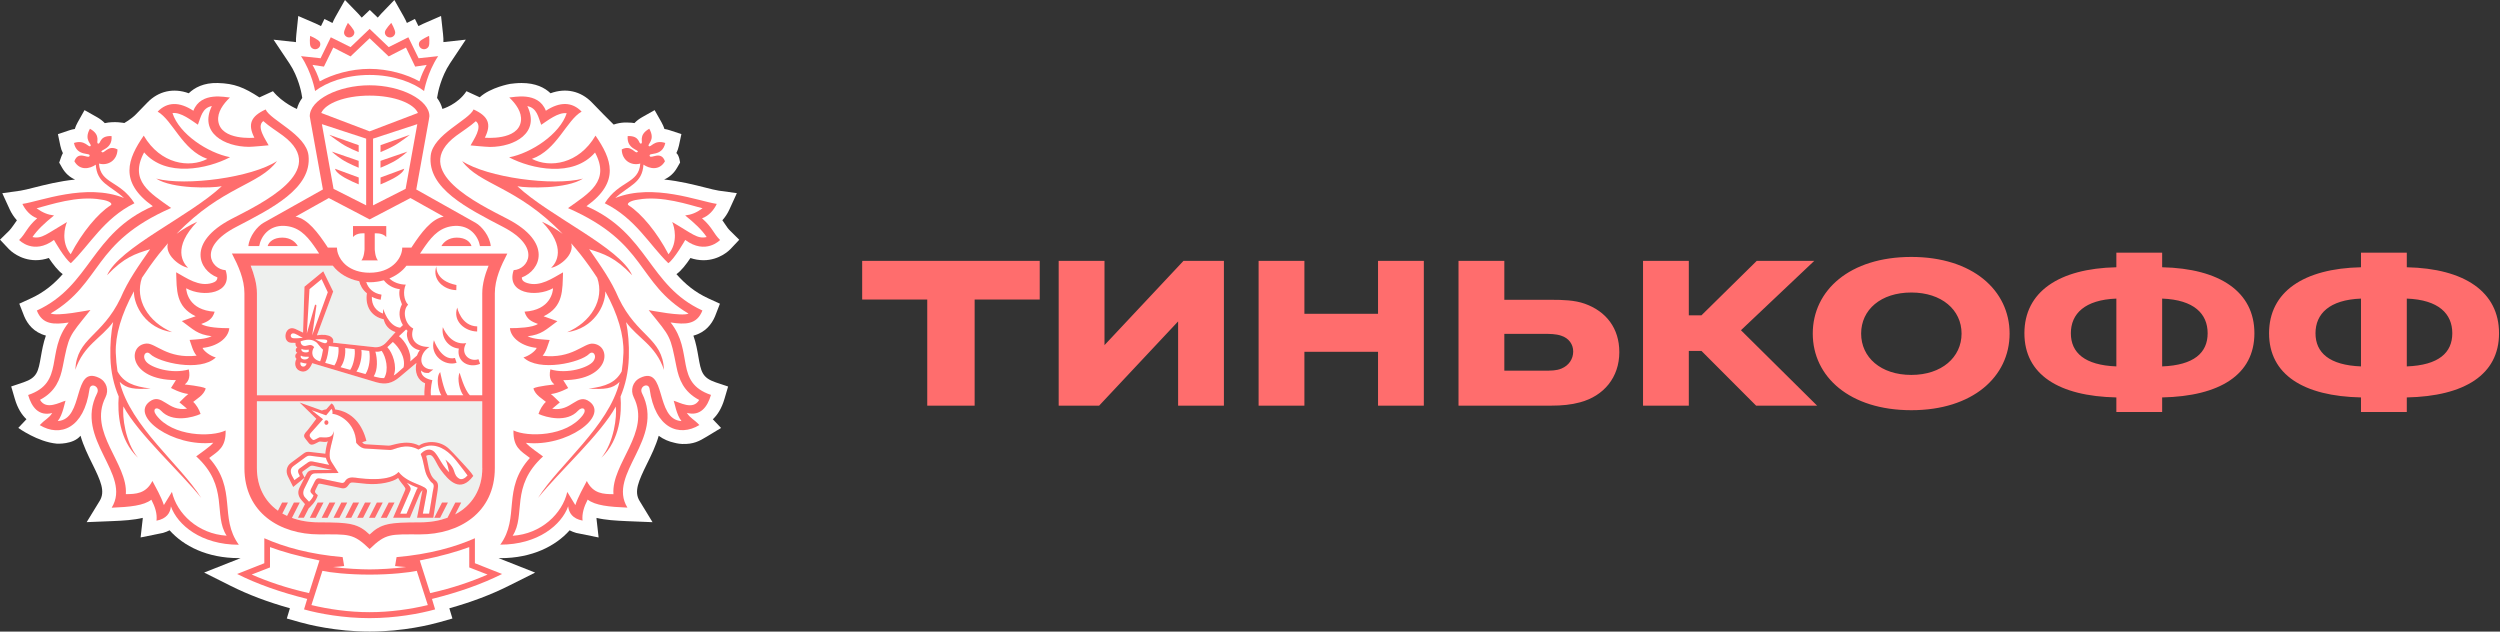 <?xml version="1.0" encoding="UTF-8"?> <svg xmlns="http://www.w3.org/2000/svg" width="190" height="48" viewBox="0 0 190 48" fill="none"><rect x="0" y="0" width="190" height="48" fill="#333333" stroke="none"/> <g clip-path="url(#clip0_0_5605)"> <path d="M55.484 17.53C55.332 17.38 55.242 17.243 55.115 17.053C55.05 16.956 54.978 16.852 54.899 16.74C55.118 16.497 55.303 16.215 55.442 15.905L56.001 14.679L54.625 14.489C54.393 14.456 54.019 14.362 53.581 14.25C52.738 14.037 51.655 13.762 50.474 13.643C50.877 13.473 51.22 13.166 51.459 12.749L51.686 12.356C51.686 12.356 51.626 11.805 51.404 11.633C51.489 11.463 51.554 11.275 51.599 11.069L51.786 10.191L50.906 9.901C50.769 9.855 50.632 9.822 50.498 9.802C50.447 9.642 50.374 9.472 50.273 9.292L49.752 8.37L48.81 8.901C48.576 9.033 48.378 9.185 48.218 9.355C48.078 9.33 47.928 9.317 47.769 9.317C47.769 9.317 47.232 9.259 46.639 9.467L45.879 8.708L44.981 7.784C44.14 6.918 43.001 6.662 41.841 7.088C41.399 6.662 40.708 6.309 39.635 6.309C39.271 6.309 38.952 6.352 38.765 6.375C38.765 6.375 37.289 6.634 36.459 7.393L35.452 6.931C34.777 7.954 33.623 8.279 33.623 8.279C33.544 7.979 33.409 7.7 33.217 7.444L33.283 7.083C33.283 7.073 33.509 5.852 34.2 4.816L35.402 3.013L33.699 3.199C33.705 3.036 33.697 2.843 33.673 2.615L33.52 1.214L32.186 1.795C32.039 1.858 31.915 1.922 31.799 1.98L31.535 1.439L30.924 1.744C30.863 1.599 30.784 1.434 30.676 1.244L29.972 0L28.973 1.038C28.87 1.145 28.783 1.244 28.71 1.338L28.103 0.757L27.492 1.34C27.415 1.247 27.331 1.148 27.228 1.041L26.219 0L25.512 1.249C25.404 1.439 25.328 1.602 25.267 1.747L24.658 1.442L24.395 1.983C24.279 1.924 24.155 1.861 24.007 1.795L22.668 1.216L22.521 2.622C22.497 2.848 22.489 3.039 22.494 3.201L20.789 3.016L21.994 4.818C22.687 5.852 22.908 7.073 22.908 7.083L22.971 7.444C22.779 7.702 22.642 7.982 22.565 8.281C22.565 8.281 21.474 7.832 20.744 6.931L19.716 7.403C18.543 6.641 17.816 6.344 16.55 6.309C15.478 6.281 14.787 6.662 14.344 7.088C13.182 6.664 12.046 6.921 11.208 7.786C11.208 7.786 10.657 8.363 10.309 8.71C9.961 9.061 9.447 9.35 9.447 9.35C9.447 9.35 8.717 9.193 7.965 9.358C7.805 9.188 7.604 9.035 7.367 8.901L6.423 8.37L5.904 9.297C5.804 9.475 5.733 9.642 5.686 9.802C5.551 9.822 5.414 9.855 5.277 9.901L4.402 10.195L4.584 11.069C4.628 11.28 4.692 11.467 4.779 11.638C4.729 11.732 4.684 11.831 4.647 11.935L4.499 12.359L4.723 12.752C4.961 13.166 5.301 13.476 5.707 13.646C4.523 13.765 3.442 14.039 2.596 14.252C2.161 14.362 1.787 14.458 1.555 14.491L0.174 14.684L0.488 15.37L0.738 15.915C0.88 16.22 1.068 16.502 1.284 16.746C1.202 16.857 0.854 17.383 0.698 17.532L0 18.215L0.67 18.926C0.754 19.013 1.505 19.772 2.72 19.774C3.052 19.774 3.382 19.718 3.709 19.607C4.033 20.094 4.418 20.589 4.768 20.833C4.122 21.564 3.387 22.199 2.341 22.679L1.466 23.08L1.842 24.042C2.088 24.623 2.565 25.26 3.487 25.504C3.289 26.073 3.195 26.611 3.11 27.091C2.913 28.231 2.828 28.703 1.787 29.056L0.851 29.371L1.12 30.29C1.336 31.039 1.661 31.534 2.011 31.861L1.389 32.521C1.389 32.521 2.865 33.588 4.312 33.717C4.333 33.719 5.567 33.796 6.12 33.115C6.342 33.887 6.692 34.598 7.011 35.243C7.665 36.568 8.013 37.352 7.575 38.068L6.587 39.683L8.53 39.604C9.378 39.571 10.166 39.521 10.849 39.358C10.849 39.394 10.847 39.427 10.844 39.46L10.686 40.846L12.388 40.501C12.568 40.45 12.736 40.381 12.889 40.303C13.944 41.491 15.736 42.417 18.15 42.417H18.29L15.515 43.514L17.536 44.527C18.867 45.195 20.346 45.753 22.033 46.228L21.798 47.007L22.813 47.294C23.398 47.459 25.515 48 28.093 48C30.671 48 32.785 47.459 33.373 47.294L34.385 47.007L34.15 46.23C35.84 45.756 37.318 45.197 38.649 44.529L40.671 43.517L37.893 42.42H38.032C40.447 42.42 42.237 41.493 43.291 40.305C43.444 40.384 43.613 40.452 43.792 40.503L45.495 40.848L45.339 39.465C45.337 39.432 45.334 39.396 45.334 39.361C46.014 39.523 46.805 39.571 47.651 39.607L49.593 39.686L48.61 38.074C48.17 37.358 48.52 36.573 49.172 35.248C49.491 34.603 49.841 33.892 50.063 33.12C50.437 33.395 50.84 33.56 51.241 33.646C51.241 33.646 51.552 33.735 51.85 33.742C52.709 33.768 53.139 33.532 53.729 33.174L54.802 32.524L54.174 31.864C54.525 31.539 54.849 31.044 55.065 30.297L55.337 29.376L54.398 29.061C53.355 28.708 53.273 28.236 53.075 27.096C52.991 26.616 52.899 26.076 52.698 25.509C53.621 25.263 54.095 24.626 54.34 24.047L54.715 23.082L53.84 22.681C52.793 22.201 52.058 21.567 51.409 20.835C51.763 20.592 52.148 20.097 52.474 19.609C52.799 19.721 53.128 19.774 53.463 19.777C54.678 19.777 55.432 19.018 55.514 18.931L56.183 18.221L55.484 17.53Z" fill="white"></path> <path fill-rule="evenodd" clip-rule="evenodd" d="M19.525 30.041V22.298C19.525 21.577 19.309 20.856 19.051 20.193H25.29C25.862 20.95 26.9 21.458 28.092 21.458C29.278 21.458 30.316 20.95 30.891 20.193H37.13C36.867 20.859 36.653 21.577 36.653 22.298V30.041H19.525ZM28.089 40.623C27.217 39.787 26.595 39.696 24.243 39.696C21.433 39.696 19.525 38.109 19.525 35.573V30.495H36.65V35.573C36.65 38.109 34.745 39.696 31.93 39.696C29.581 39.694 28.959 39.787 28.089 40.623Z" fill="#EEF0EE"></path> <path d="M20.519 41.58V43.126L19.125 43.667C20.303 44.182 21.766 44.695 23.485 45.073L24.275 42.593C22.588 42.26 21.413 41.913 20.519 41.58Z" fill="white"></path> <path d="M28.091 43.674C26.444 43.674 25.057 43.508 24.504 43.387L23.668 45.989C24.981 46.299 26.517 46.527 28.091 46.527C29.659 46.527 31.196 46.301 32.514 45.989L31.676 43.387C31.122 43.511 29.741 43.674 28.091 43.674Z" fill="white"></path> <path d="M35.66 41.58C34.764 41.913 33.591 42.258 31.904 42.596L32.698 45.076C34.419 44.698 35.877 44.185 37.055 43.669L35.663 43.129V41.58H35.66Z" fill="white"></path> <path d="M17.6 16.636C19.782 15.502 25.117 13.003 21.501 10.31C21.008 9.944 20.465 9.614 20.009 9.205C19.445 9.624 20.22 10.665 20.415 11.046C20.415 11.046 19.21 11.163 18.923 11.163C17.062 11.155 15.111 10.094 16.1 8.061C15.359 8.208 15.27 8.893 15.043 9.48C14.568 9.17 13.743 8.505 13.108 8.599C13.625 10.191 15.799 11.625 17.486 11.95C15.781 12.844 12.618 13.509 10.954 11.584C9.787 13.76 11.413 14.669 13.008 15.809C6.938 18.477 7.834 21.47 3.851 23.826C4.368 24.06 6.671 23.59 6.877 23.562C6.012 24.641 5.609 25.098 5.356 25.623C5.114 26.116 5.005 26.672 4.766 27.87C4.579 28.817 4.236 29.762 3.039 30.389C3.508 31.206 4.55 30.566 4.984 30.457C4.926 30.544 4.779 31.529 4.389 32.004C6.434 31.876 5.488 27.723 7.533 28.723C8.111 29.003 8.285 29.658 8.018 30.193C6.674 32.864 9.729 35.218 9.563 37.558C10.314 37.553 11.092 37.533 11.582 36.555C11.838 37.043 12.233 37.728 12.454 38.388L13.066 37.386C13.443 39.046 15.051 40.579 17.223 40.716C16.187 39.137 17.428 36.982 14.911 34.689C15.225 34.446 15.95 33.976 16.208 33.656C13.119 34.006 9.895 31.653 11.358 30.536C12.315 29.807 12.734 31.32 14.21 31.067L13.633 30.587C13.836 30.394 14.068 30.142 14.307 29.952C13.68 29.878 12.995 29.492 12.995 29.492L13.369 28.896C9.75 28.891 9.658 26.225 11.129 26.119C11.819 26.07 12.713 27.297 14.94 27.04C14.655 26.71 14.542 26.21 14.408 25.842C14.945 25.794 15.578 25.799 16.087 25.56C14.998 25.425 14.724 25.073 13.817 24.413L14.869 24.042C13.343 23.308 13.435 22.031 13.388 20.701C14.186 21.143 15.125 21.828 16.126 21.511C16.363 21.435 16.516 21.328 16.521 21.089C15.093 20.538 14.176 18.419 17.6 16.636ZM14.993 16.845C13.082 18.812 13.909 19.99 14.294 20.353C13.583 20.206 12.52 19.332 12.763 18.487C12.536 18.749 12.304 19.033 12.067 19.325C11.592 19.934 11.168 20.531 10.791 21.11C10.211 22.77 11.274 24.484 13.082 25.243C11.073 24.958 10.172 23.237 10.177 22.14C9.218 23.887 8.759 25.481 8.801 26.819C8.82 27.317 8.864 27.782 8.933 28.221C9.394 29.064 10.135 29.373 11.455 29.528C10.256 29.602 9.621 29.548 9.099 29.02C9.916 32.404 13.738 35.334 15.293 37.843C13.736 35.893 10.512 32.989 9.384 30.889C9.297 31.648 9.508 33.593 10.488 34.788C9.044 33.42 8.93 31.349 9.025 30.135C8.659 29.262 8.427 28.287 8.395 27.177C8.366 26.157 8.44 25.271 8.601 24.476C7.689 25.725 6.371 26.207 5.723 28.109C5.849 25.657 7.749 25.619 9.173 22.641C9.724 21.338 10.525 20.213 11.411 18.939C10.285 19.294 9.442 19.548 8.14 20.922C9.065 18.815 14.41 16.446 16.859 14.153C16.123 14.303 13.121 14.377 11.875 13.575C14.133 14.164 19.16 13.491 21.058 12.242C19.748 14.057 16.896 14.161 13.424 17.771C13.867 17.431 14.458 17.088 14.993 16.845Z" fill="white"></path> <path d="M51.412 27.87C51.172 26.672 51.067 26.116 50.824 25.623C50.574 25.098 50.168 24.641 49.301 23.562C49.506 23.59 51.815 24.06 52.329 23.826C48.346 21.47 49.243 18.477 43.17 15.809C44.764 14.669 46.391 13.76 45.223 11.582C43.56 13.508 40.397 12.843 38.691 11.947C40.381 11.622 42.553 10.19 43.069 8.596C42.432 8.502 41.606 9.167 41.132 9.474C40.905 8.888 40.818 8.203 40.078 8.053C41.066 10.089 39.113 11.15 37.249 11.158C36.965 11.158 35.763 11.041 35.763 11.041C35.955 10.66 36.73 9.619 36.164 9.2C35.708 9.612 35.17 9.939 34.674 10.305C31.055 12.998 36.395 15.499 38.578 16.631C41.997 18.413 41.087 20.533 39.656 21.076C39.661 21.315 39.814 21.422 40.054 21.498C41.05 21.818 41.994 21.132 42.787 20.688C42.743 22.018 42.837 23.298 41.311 24.029L42.36 24.4C41.454 25.06 41.182 25.413 40.094 25.547C40.6 25.786 41.238 25.781 41.773 25.829C41.636 26.197 41.517 26.697 41.238 27.027C43.468 27.281 44.364 26.058 45.049 26.106C46.515 26.212 46.428 28.878 42.806 28.883L43.18 29.48C43.18 29.48 42.495 29.866 41.865 29.939C42.105 30.127 42.339 30.381 42.542 30.574L41.965 31.054C43.438 31.308 43.86 29.795 44.817 30.523C46.28 31.64 43.059 33.994 39.967 33.643C40.228 33.963 40.953 34.435 41.267 34.679C38.747 36.969 39.986 39.127 38.955 40.709C41.121 40.569 42.729 39.036 43.112 37.375L43.723 38.378C43.942 37.718 44.343 37.032 44.593 36.545C45.081 37.523 45.863 37.543 46.617 37.548C46.446 35.207 49.498 32.854 48.159 30.183C47.89 29.65 48.064 28.995 48.642 28.713C50.692 27.713 49.741 31.866 51.789 31.993C51.396 31.518 51.251 30.533 51.196 30.447C51.628 30.556 52.667 31.196 53.136 30.376C51.947 29.762 51.604 28.817 51.412 27.87ZM47.582 24.473C47.743 25.27 47.825 26.154 47.788 27.175C47.753 28.284 47.524 29.259 47.158 30.132C47.25 31.346 47.139 33.417 45.695 34.786C46.673 33.587 46.886 31.645 46.799 30.886C45.666 32.986 42.445 35.89 40.884 37.84C42.442 35.331 46.264 32.399 47.084 29.018C46.557 29.543 45.927 29.599 44.725 29.525C46.043 29.37 46.783 29.061 47.245 28.218C47.313 27.781 47.358 27.314 47.377 26.817C47.421 25.479 46.96 23.884 46.001 22.138C46.008 23.235 45.107 24.956 43.096 25.24C44.899 24.478 45.964 22.765 45.386 21.107C45.012 20.528 44.59 19.929 44.111 19.322C43.873 19.03 43.642 18.746 43.412 18.485C43.655 19.33 42.592 20.203 41.881 20.351C42.268 19.987 43.093 18.809 41.185 16.842C41.72 17.086 42.31 17.428 42.756 17.763C39.285 14.153 36.435 14.052 35.12 12.234C37.02 13.483 42.047 14.158 44.303 13.567C43.059 14.369 40.054 14.296 39.319 14.146C41.767 16.438 47.118 18.807 48.041 20.914C46.739 19.541 45.892 19.287 44.772 18.931C45.66 20.208 46.456 21.33 47.007 22.633C48.434 25.611 50.337 25.646 50.46 28.101C49.812 26.205 48.497 25.722 47.582 24.473Z" fill="white"></path> <path d="M30.889 20.189C30.317 20.946 29.276 21.454 28.093 21.454C27.816 21.454 27.55 21.423 27.297 21.378C27.368 21.69 27.534 22.012 27.879 22.289C27.74 23.195 28.145 24.043 29.155 24.264C29.263 24.726 29.558 25.074 30.059 25.239L29.355 26.021C29.084 26.321 28.731 26.417 28.446 26.381L25.304 26.039C25.441 25.704 25.077 25.315 24.081 25.48L25.315 22.155L24.563 20.614L23.137 21.786L23.032 25.275L22.418 24.988C21.627 24.658 21.392 26.046 22.146 26.052L22.449 26.054C22.428 26.196 22.476 26.354 22.594 26.404C22.452 26.46 22.41 26.717 22.587 26.808C22.407 26.892 22.381 27.156 22.526 27.27C22.37 27.526 22.341 28.082 22.892 28.222C23.346 28.336 23.63 27.869 23.723 27.598L28.612 29.055C29.3 29.245 29.796 29.139 30.37 28.654L31.646 27.58C31.485 28.283 31.746 28.915 32.302 29.126C32.302 29.126 32.215 29.771 32.249 30.037L33.96 30.04H36.654V22.297C36.654 21.576 36.867 20.855 37.131 20.189H33.96H30.889Z" fill="white"></path> <path d="M23.568 33.219L23.663 33.334C23.794 33.491 23.873 33.453 24.024 33.369L24.245 33.255C24.385 33.153 25.294 33.489 25.344 32.76C25.444 33.303 24.772 34.448 25.178 35.088L25.724 35.949L23.942 35.974C23.747 35.974 23.644 36.088 23.591 36.19L23.125 37.121C23.004 37.368 23.011 37.622 23.164 37.792L23.48 38.135C23.48 38.135 23.739 37.924 23.823 37.647L23.683 37.507C23.568 37.401 23.568 37.299 23.631 37.167L23.918 36.593C24.029 36.367 24.142 36.319 24.395 36.378L25.837 36.677C25.942 36.703 26.114 36.751 26.217 36.581C26.393 36.279 26.704 36.258 27.02 36.307C27.811 36.421 29.638 36.604 30.289 35.87C31.053 36.847 32.548 36.847 32.45 37.36L32.134 39.041H32.608L32.898 37.322C32.93 37.121 33.059 36.847 32.835 36.692C32.743 36.624 32.701 36.588 32.492 36.243C32.221 35.786 32.234 35.101 31.973 34.509C32.221 34.227 32.49 34.131 32.725 34.184C33.252 34.309 33.394 35.184 34.143 35.898C34.058 35.581 34.021 35.233 33.845 34.931C33.845 34.931 34.364 35.319 34.498 35.773C34.583 36.058 34.67 36.266 34.936 36.398C35.113 36.459 35.324 36.378 35.534 36.134C35.534 36.134 35.041 35.459 34.68 35.017C34.185 34.41 33.523 33.801 32.622 33.872C32.337 33.895 32.063 34.019 31.802 34.169C30.777 33.615 29.981 34.202 29.664 34.202L27.745 34.093C27.368 34.07 27.071 33.648 27.071 33.648C27.023 32.085 25.718 31.463 25.268 31.463C25.268 31.463 25.31 31.181 25.191 31.082L24.791 31.567L23.678 31.176L24.551 31.864L23.605 32.922C23.507 33.026 23.52 33.164 23.568 33.219Z" fill="white"></path> <path d="M22.31 35.415C22.041 35.616 22.054 35.895 22.215 36.207L22.376 36.497L22.795 36.189L22.7 35.991C22.631 35.852 22.634 35.71 22.753 35.621L23.354 35.184C23.522 35.065 23.575 35.052 23.754 35.078L25.022 35.334C25.022 35.334 24.83 35.065 24.766 34.791L23.572 34.638C23.404 34.618 23.301 34.687 23.153 34.796L22.31 35.415Z" fill="white"></path> <path d="M30.418 39.041H30.898L31.668 37.216C31.694 37.152 31.731 37.124 31.76 37.071C31.414 36.939 31.211 36.847 30.924 36.688C31.116 36.936 31.267 37.043 31.188 37.274L30.418 39.041Z" fill="white"></path> <path d="M30.827 14.351L31.716 9.434L28.35 10.535V15.605L30.827 14.351ZM28.919 11.033L31.151 10.241C31.151 10.241 30.717 10.581 30.197 10.924C29.736 11.231 28.919 11.559 28.919 11.559V11.033ZM28.919 12.224L30.962 11.52C30.962 11.52 30.717 11.769 30.2 12.112C29.739 12.416 28.922 12.744 28.922 12.744V12.224H28.919ZM28.919 13.488L30.717 12.823C30.717 12.823 30.717 13.034 30.197 13.374C29.736 13.681 28.919 14.008 28.919 14.008V13.488Z" fill="white"></path> <path d="M24.838 18.7L24.912 18.814H25.605L25.613 18.93C25.621 19.042 25.647 19.156 25.687 19.273C25.795 19.591 26.008 19.923 26.351 20.192C26.749 20.502 27.324 20.725 28.088 20.725C29.746 20.725 30.494 19.692 30.566 18.93L30.571 18.814H31.267L31.34 18.7C31.994 17.715 32.793 16.62 33.721 16.463L31.19 15.049L28.088 16.674L24.983 15.049L22.455 16.463C23.383 16.618 24.182 17.715 24.838 18.7Z" fill="white"></path> <path d="M27.826 15.605V10.535L24.465 9.434L25.348 14.351L27.826 15.605ZM27.259 14.014C27.259 14.014 26.442 13.684 25.98 13.379C25.461 13.039 25.461 12.825 25.461 12.825L27.261 13.49V14.014H27.259ZM27.259 11.033V11.559C27.259 11.559 26.442 11.231 25.98 10.924C25.459 10.581 25.021 10.241 25.021 10.241L27.259 11.033ZM27.259 12.224V12.747C27.259 12.747 26.442 12.419 25.98 12.114C25.459 11.772 25.216 11.523 25.216 11.523L27.259 12.224Z" fill="white"></path> <path d="M28.091 7.266C26.17 7.266 24.728 7.872 24.414 8.583L28.091 9.982L31.763 8.583C31.452 7.872 30.013 7.266 28.091 7.266Z" fill="white"></path> <path d="M28.091 5.236C29.507 5.236 30.925 5.649 31.879 6.185C32.035 5.69 32.201 5.337 32.427 4.934L31.558 5.063L30.854 3.616L29.538 4.289L28.091 2.91L26.642 4.289L25.329 3.616L24.62 5.063L23.75 4.934C23.977 5.337 24.14 5.69 24.301 6.185C25.258 5.649 26.671 5.236 28.091 5.236Z" fill="white"></path> <path d="M52.076 16.379C52.55 16.321 52.932 16.169 53.399 15.834C52.395 15.577 50.291 14.844 48.496 15.174C47.903 15.25 47.574 15.481 47.785 15.613C48.749 16.23 49.941 17.659 50.808 19.327C51.57 18.416 51.251 17.22 51.09 16.877C52.608 17.758 53.006 18.187 53.71 18.02C53.333 17.463 52.803 16.963 52.076 16.379Z" fill="white"></path> <path d="M5.371 19.324C6.238 17.656 7.429 16.227 8.397 15.61C8.613 15.478 8.278 15.247 7.69 15.171C5.893 14.843 3.784 15.575 2.78 15.831C3.252 16.166 3.626 16.318 4.106 16.377C3.376 16.963 2.846 17.461 2.469 18.017C3.178 18.184 3.573 17.755 5.089 16.874C4.933 17.22 4.612 18.413 5.371 19.324Z" fill="white"></path> <path fill-rule="evenodd" clip-rule="evenodd" d="M15.898 34.806C16.596 34.273 17.176 34.006 17.147 32.714C16.098 33.232 13.122 33.204 11.878 31.554C11.527 31.084 11.902 30.848 12.242 31.218C13.093 32.148 14.669 31.726 15.244 31.46C15.152 31.14 14.896 30.723 14.683 30.546C14.899 30.343 15.508 30.038 15.632 29.515C15.307 29.345 14.045 29.223 14.045 29.223C14.248 29.035 14.501 28.774 14.348 28.076C13.059 28.456 11.464 27.939 11.103 27.479C10.747 27.027 11.111 26.603 11.412 26.903C12.055 27.553 15.223 28.296 16.401 27.167C15.964 27.05 15.481 26.674 15.394 26.441C16.486 26.334 17.355 25.715 17.427 24.943C16.823 24.943 15.684 24.9 15.294 24.62C15.816 24.435 16.148 24.252 16.314 23.689C14.319 23.572 14.161 22.145 14.15 21.909C15.45 22.63 17.738 22.31 17.145 20.533C16.064 20.477 14.975 18.794 17.946 17.248C20.648 15.839 23.718 14.321 23.447 11.82C23.27 10.22 20.537 9.129 20.189 8.319C19.048 8.842 18.818 9.449 19.332 10.467C19.332 10.467 16.789 10.71 16.588 9.202C16.502 8.527 16.971 7.895 17.474 7.41C17.189 7.41 15.273 6.915 14.696 8.418C13.623 7.712 12.703 7.738 11.981 8.484C13.135 9.144 13.85 11.409 15.758 12.076C14.401 12.785 12.205 12.488 10.924 10.309C9.711 12.069 9.013 13.81 11.615 15.671C6.883 17.745 6.917 21.711 2.8 23.6C3.217 24.679 4.097 24.679 5.22 24.511C3.441 26.738 4.956 29.068 2.139 30.02C2.402 30.929 2.932 31.655 3.971 31.389C3.675 31.833 3.48 31.823 3.022 32.31C4.561 33.244 6.388 32.569 6.802 29.571C6.875 29.035 7.64 29.37 7.376 29.896C5.621 33.392 10.059 36.022 8.488 38.586C9.872 38.53 10.929 38.426 11.504 37.977C11.786 38.515 11.957 39.048 11.894 39.573C12.658 39.424 12.938 38.99 12.99 38.487C13.491 39.896 15.284 41.401 18.151 41.401C16.631 39.309 18.046 37.19 15.898 34.806ZM13.067 37.383L12.455 38.385C12.237 37.725 11.838 37.04 11.583 36.552C11.09 37.53 10.312 37.55 9.564 37.555C9.73 35.215 6.675 32.861 8.019 30.19C8.288 29.657 8.111 29.002 7.534 28.72C5.486 27.72 6.435 31.873 4.39 32C4.78 31.526 4.927 30.541 4.985 30.454C4.55 30.564 3.509 31.203 3.04 30.386C4.237 29.759 4.579 28.814 4.767 27.867C5.004 26.669 5.115 26.113 5.354 25.621C5.607 25.095 6.011 24.638 6.875 23.559C6.67 23.587 4.369 24.057 3.849 23.823C7.832 21.467 6.936 18.474 13.006 15.806C11.414 14.666 9.788 13.757 10.953 11.581C12.616 13.506 15.777 12.841 17.485 11.947C15.798 11.622 13.623 10.19 13.109 8.596C13.744 8.502 14.569 9.167 15.041 9.477C15.27 8.888 15.36 8.205 16.101 8.058C15.112 10.091 17.063 11.152 18.924 11.16C19.214 11.16 20.416 11.043 20.416 11.043C20.223 10.662 19.446 9.621 20.01 9.202C20.466 9.614 21.009 9.941 21.502 10.307C25.121 13.003 19.783 15.501 17.601 16.636C14.177 18.418 15.094 20.541 16.523 21.081C16.517 21.32 16.364 21.427 16.127 21.503C15.126 21.823 14.187 21.135 13.389 20.693C13.436 22.023 13.341 23.303 14.87 24.034L13.818 24.402C14.722 25.064 14.999 25.415 16.088 25.552C15.579 25.791 14.949 25.786 14.409 25.834C14.546 26.202 14.656 26.702 14.941 27.032C12.714 27.286 11.82 26.062 11.13 26.11C9.659 26.217 9.751 28.883 13.37 28.888L12.996 29.485C12.996 29.485 13.681 29.87 14.311 29.944C14.071 30.132 13.839 30.386 13.636 30.579L14.213 31.059C12.735 31.312 12.318 29.799 11.359 30.528C9.896 31.645 13.12 33.998 16.209 33.648C15.95 33.968 15.223 34.44 14.912 34.684C17.429 36.974 16.188 39.132 17.224 40.713C15.052 40.576 13.444 39.04 13.067 37.383Z" fill="#FF6D6D"></path> <path fill-rule="evenodd" clip-rule="evenodd" d="M9.095 29.021C9.619 29.547 10.252 29.603 11.451 29.529C10.13 29.374 9.39 29.064 8.929 28.222C8.863 27.785 8.818 27.318 8.799 26.82C8.757 25.482 9.216 23.888 10.175 22.141C10.17 23.235 11.069 24.957 13.08 25.244C11.272 24.482 10.21 22.768 10.789 21.11C11.166 20.532 11.591 19.933 12.065 19.326C12.303 19.034 12.534 18.75 12.761 18.488C12.519 19.333 13.581 20.207 14.293 20.354C13.908 19.991 13.08 18.816 14.991 16.848C14.459 17.092 13.868 17.434 13.42 17.77C16.889 14.159 19.743 14.058 21.053 12.24C19.156 13.489 14.129 14.165 11.87 13.573C13.117 14.375 16.119 14.302 16.855 14.152C14.409 16.444 9.063 18.813 8.135 20.92C9.437 19.544 10.281 19.293 11.409 18.94C10.521 20.217 9.722 21.339 9.171 22.641C7.748 25.617 5.845 25.655 5.721 28.107C6.369 26.206 7.687 25.723 8.599 24.474C8.438 25.271 8.362 26.155 8.391 27.175C8.423 28.285 8.654 29.26 9.021 30.133C8.929 31.347 9.039 33.418 10.484 34.787C9.503 33.591 9.292 31.646 9.379 30.887C10.51 32.987 13.734 35.891 15.291 37.841C13.734 35.335 9.914 32.405 9.095 29.021Z" fill="#FF6D6D"></path> <path fill-rule="evenodd" clip-rule="evenodd" d="M44.775 18.939C45.896 19.295 46.742 19.546 48.044 20.922C47.121 18.815 41.768 16.446 39.322 14.154C40.057 14.301 43.062 14.377 44.306 13.575C42.05 14.167 37.023 13.491 35.123 12.242C36.436 14.06 39.288 14.162 42.759 17.772C42.314 17.437 41.723 17.094 41.188 16.85C43.096 18.818 42.271 19.996 41.884 20.359C42.596 20.211 43.658 19.338 43.415 18.493C43.645 18.754 43.877 19.039 44.114 19.33C44.591 19.94 45.013 20.536 45.39 21.115C45.969 22.776 44.905 24.489 43.102 25.248C45.113 24.964 46.014 23.24 46.004 22.146C46.966 23.893 47.424 25.487 47.382 26.825C47.364 27.322 47.319 27.787 47.25 28.226C46.786 29.069 46.046 29.379 44.728 29.534C45.93 29.605 46.56 29.551 47.087 29.026C46.267 32.41 42.448 35.34 40.888 37.848C42.448 35.898 45.666 32.994 46.802 30.895C46.889 31.654 46.678 33.598 45.698 34.794C47.142 33.426 47.253 31.354 47.161 30.14C47.525 29.267 47.754 28.292 47.791 27.183C47.825 26.162 47.743 25.276 47.585 24.482C48.5 25.731 49.815 26.213 50.466 28.114C50.342 25.66 48.439 25.621 47.013 22.646C46.46 21.336 45.664 20.214 44.775 18.939Z" fill="#FF6D6D"></path> <path fill-rule="evenodd" clip-rule="evenodd" d="M50.964 24.506C52.084 24.677 52.964 24.677 53.383 23.598C49.266 21.709 49.3 17.746 44.569 15.669C47.17 13.811 46.469 12.067 45.259 10.307C43.981 12.486 41.777 12.783 40.425 12.074C42.328 11.407 43.048 9.142 44.203 8.482C43.48 7.736 42.558 7.71 41.485 8.416C40.905 6.913 38.991 7.408 38.704 7.408C39.205 7.891 39.679 8.523 39.59 9.201C39.392 10.708 36.848 10.465 36.848 10.465C37.362 9.447 37.133 8.84 35.992 8.317C35.644 9.127 32.913 10.219 32.734 11.818C32.46 14.319 35.536 15.837 38.235 17.246C41.205 18.792 40.117 20.477 39.039 20.531C38.44 22.308 40.728 22.628 42.031 21.907C42.025 22.143 41.859 23.57 39.864 23.686C40.032 24.25 40.362 24.433 40.884 24.618C40.494 24.9 39.355 24.941 38.754 24.941C38.825 25.712 39.698 26.334 40.789 26.439C40.702 26.672 40.217 27.048 39.782 27.165C40.96 28.294 44.129 27.55 44.772 26.901C45.067 26.601 45.428 27.025 45.075 27.477C44.711 27.939 43.119 28.457 41.828 28.073C41.68 28.769 41.928 29.033 42.131 29.221C42.131 29.221 40.868 29.343 40.541 29.513C40.665 30.036 41.277 30.338 41.49 30.544C41.274 30.721 41.018 31.138 40.926 31.458C41.506 31.727 43.082 32.146 43.928 31.216C44.271 30.848 44.645 31.082 44.295 31.552C43.051 33.202 40.075 33.227 39.023 32.712C38.994 34.004 39.574 34.271 40.272 34.804C38.122 37.188 39.542 39.307 38.021 41.394C40.887 41.394 42.679 39.889 43.18 38.48C43.238 38.98 43.512 39.417 44.274 39.566C44.216 39.041 44.384 38.508 44.664 37.969C45.244 38.419 46.301 38.523 47.684 38.579C46.116 36.015 50.555 33.385 48.794 29.889C48.533 29.363 49.297 29.028 49.371 29.564C49.782 32.562 51.612 33.237 53.154 32.303C52.69 31.816 52.497 31.826 52.202 31.381C53.241 31.648 53.768 30.922 54.034 30.013C51.23 29.064 52.745 26.733 50.964 24.506ZM51.2 30.457C51.256 30.544 51.401 31.529 51.794 32.003C49.746 31.877 50.694 27.723 48.647 28.723C48.069 29.003 47.898 29.658 48.164 30.193C49.503 32.864 46.451 35.217 46.622 37.558C45.868 37.553 45.086 37.533 44.598 36.555C44.347 37.043 43.944 37.728 43.725 38.388L43.114 37.386C42.734 39.046 41.127 40.579 38.96 40.719C39.99 39.14 38.751 36.982 41.271 34.69C40.955 34.446 40.23 33.974 39.969 33.654C43.061 34.004 46.282 31.651 44.819 30.534C43.862 29.805 43.441 31.318 41.967 31.064L42.545 30.584C42.342 30.391 42.107 30.14 41.867 29.95C42.497 29.876 43.182 29.49 43.182 29.49L42.808 28.893C46.427 28.888 46.514 26.223 45.051 26.116C44.363 26.068 43.467 27.294 41.24 27.038C41.522 26.708 41.638 26.207 41.775 25.839C41.237 25.791 40.602 25.796 40.096 25.558C41.184 25.423 41.459 25.07 42.363 24.41L41.314 24.039C42.84 23.306 42.742 22.029 42.79 20.698C41.994 21.14 41.05 21.826 40.056 21.508C39.819 21.432 39.663 21.326 39.658 21.087C41.09 20.544 42.002 18.424 38.58 16.642C36.4 15.507 31.06 13.009 34.677 10.315C35.172 9.949 35.71 9.619 36.163 9.211C36.73 9.629 35.955 10.67 35.763 11.051C35.763 11.051 36.965 11.168 37.249 11.168C39.113 11.16 41.066 10.099 40.077 8.063C40.818 8.21 40.905 8.898 41.132 9.485C41.606 9.175 42.428 8.512 43.069 8.606C42.55 10.198 40.38 11.633 38.691 11.958C40.396 12.851 43.559 13.516 45.223 11.592C46.388 13.768 44.764 14.677 43.169 15.816C49.242 18.482 48.343 21.478 52.329 23.834C51.815 24.067 49.506 23.598 49.3 23.57C50.17 24.649 50.576 25.106 50.824 25.631C51.066 26.124 51.172 26.677 51.411 27.878C51.601 28.825 51.947 29.769 53.138 30.396C52.671 31.206 51.633 30.567 51.2 30.457Z" fill="#FF6D6D"></path> <path fill-rule="evenodd" clip-rule="evenodd" d="M22.283 37.009L23.15 36.301L23.018 36.047C22.923 35.864 22.974 35.854 23.074 35.783L23.532 35.455C23.638 35.372 23.748 35.382 23.878 35.412L25.251 35.722H23.801C23.466 35.742 23.369 35.867 23.248 36.105L23.148 36.301L22.776 37.037C22.649 37.291 22.583 37.629 22.916 38.009L23.179 38.312L22.647 39.35H23.095L23.464 38.629C23.493 38.603 24.038 38.124 24.154 37.629C23.996 37.504 23.886 37.418 23.973 37.245L24.139 36.9C24.194 36.786 24.212 36.74 24.37 36.768L25.81 37.068C25.989 37.116 26.253 37.192 26.445 36.913C26.643 36.623 26.669 36.654 27.128 36.697L27.863 36.773C28.867 36.864 29.872 36.623 30.262 36.324C30.399 36.623 30.67 36.854 30.797 37.088C30.844 37.174 30.765 37.296 30.704 37.448L29.879 39.347H31.152L31.872 37.616C31.938 37.451 32.035 37.319 32.109 37.253L31.695 39.35H32.932L33.259 37.276C33.33 36.814 33.288 36.666 33.058 36.476C32.544 36.057 32.555 35.179 32.389 34.646C32.476 34.597 32.578 34.572 32.7 34.587C32.969 34.61 33.172 35.273 33.488 35.699C34.12 36.555 34.982 37.499 35.971 36.169C35.876 36.017 35.773 35.879 35.652 35.747L35.375 35.435C35.214 35.262 34.45 34.419 34.131 34.117C33.406 33.414 32.294 33.521 31.851 33.864C30.847 33.356 29.787 33.889 29.537 33.869L27.808 33.767C27.729 33.762 27.61 33.737 27.526 33.607L27.847 33.506C27.547 32.3 26.79 31.292 25.47 31.117C25.47 31.117 25.393 30.736 25.19 30.662L24.795 31.109C24.684 31.124 24.563 31.157 24.463 31.198L22.776 30.594L24.041 31.825C24.041 31.825 23.385 32.721 23.198 32.904C23.074 33.072 23.084 33.201 23.224 33.361L23.469 33.671C23.596 33.831 23.735 33.825 23.938 33.727L24.215 33.587C24.336 33.49 24.742 33.681 24.916 33.529C24.805 33.879 24.75 34.216 24.724 34.483L23.588 34.351C23.34 34.318 23.227 34.351 23.076 34.465L22.106 35.184C21.79 35.417 21.692 35.821 21.887 36.214L22.283 37.009ZM31.666 37.215L30.897 39.043H30.417L31.187 37.273C31.266 37.045 31.116 36.938 30.923 36.689C31.208 36.844 31.413 36.946 31.759 37.073C31.73 37.123 31.693 37.151 31.666 37.215ZM24.244 33.257L24.025 33.369C23.872 33.452 23.796 33.49 23.664 33.333L23.569 33.216C23.522 33.16 23.506 33.026 23.603 32.919L24.547 31.86L23.677 31.172L24.784 31.566L25.19 31.079C25.309 31.175 25.267 31.457 25.267 31.457C25.715 31.457 27.02 32.081 27.07 33.645C27.07 33.645 27.365 34.064 27.742 34.087L29.663 34.199C29.982 34.199 30.778 33.615 31.801 34.166C32.059 34.016 32.336 33.897 32.621 33.866C33.522 33.803 34.186 34.407 34.679 35.016C35.04 35.458 35.536 36.133 35.536 36.133C35.322 36.377 35.114 36.458 34.938 36.397C34.671 36.265 34.584 36.059 34.5 35.773C34.366 35.318 33.846 34.93 33.846 34.93C34.023 35.235 34.06 35.58 34.144 35.897C33.393 35.181 33.251 34.308 32.726 34.186C32.494 34.13 32.223 34.227 31.972 34.506C32.236 35.097 32.223 35.783 32.494 36.242C32.7 36.585 32.745 36.616 32.837 36.692C33.058 36.844 32.934 37.121 32.9 37.321L32.615 39.04H32.136L32.452 37.359C32.55 36.847 31.055 36.847 30.291 35.869C29.64 36.603 27.813 36.42 27.022 36.306C26.703 36.26 26.392 36.281 26.218 36.583C26.116 36.753 25.944 36.702 25.839 36.676L24.397 36.377C24.144 36.321 24.033 36.369 23.922 36.593L23.635 37.166C23.572 37.301 23.575 37.4 23.69 37.509L23.828 37.649C23.746 37.923 23.485 38.134 23.485 38.134L23.171 37.794C23.018 37.621 23.01 37.372 23.132 37.128L23.598 36.189C23.654 36.085 23.754 35.973 23.949 35.973L25.73 35.948L25.185 35.092C24.779 34.45 25.454 33.305 25.351 32.764C25.296 33.488 24.386 33.158 24.244 33.257ZM22.309 35.415L23.153 34.795C23.303 34.686 23.403 34.615 23.575 34.635L24.766 34.788C24.832 35.062 25.021 35.331 25.021 35.331L23.754 35.075C23.575 35.054 23.522 35.062 23.353 35.179L22.752 35.615C22.634 35.704 22.628 35.846 22.697 35.986L22.794 36.187L22.375 36.491L22.214 36.202C22.051 35.895 22.04 35.613 22.309 35.415Z" fill="#FF6D6D"></path> <path fill-rule="evenodd" clip-rule="evenodd" d="M25.985 13.377C26.446 13.684 27.263 14.012 27.263 14.012V13.489L25.463 12.826C25.463 12.826 25.463 13.039 25.985 13.377Z" fill="#FF6D6D"></path> <path fill-rule="evenodd" clip-rule="evenodd" d="M27.259 12.748V12.225L25.217 11.521C25.217 11.521 25.459 11.77 25.981 12.113C26.442 12.418 27.259 12.748 27.259 12.748Z" fill="#FF6D6D"></path> <path fill-rule="evenodd" clip-rule="evenodd" d="M27.259 11.56V11.034L25.021 10.242C25.021 10.242 25.459 10.582 25.981 10.925C26.442 11.232 27.259 11.56 27.259 11.56Z" fill="#FF6D6D"></path> <path fill-rule="evenodd" clip-rule="evenodd" d="M33.547 18.701H35.835C35.74 18.381 35.384 18.059 34.717 18.059C34.085 18.059 33.705 18.409 33.547 18.701Z" fill="#FF6D6D"></path> <path fill-rule="evenodd" clip-rule="evenodd" d="M31.153 10.242L28.92 11.034V11.56C28.92 11.56 29.737 11.232 30.198 10.925C30.718 10.582 31.153 10.242 31.153 10.242Z" fill="#FF6D6D"></path> <path fill-rule="evenodd" clip-rule="evenodd" d="M30.718 12.826L28.92 13.491V14.014C28.92 14.014 29.737 13.684 30.198 13.38C30.718 13.039 30.718 12.826 30.718 12.826Z" fill="#FF6D6D"></path> <path fill-rule="evenodd" clip-rule="evenodd" d="M30.961 11.521L28.918 12.225V12.748C28.918 12.748 29.738 12.42 30.196 12.116C30.718 11.77 30.961 11.521 30.961 11.521Z" fill="#FF6D6D"></path> <path fill-rule="evenodd" clip-rule="evenodd" d="M21.459 18.059C20.792 18.059 20.436 18.381 20.342 18.701H22.632C22.469 18.409 22.095 18.059 21.459 18.059Z" fill="#FF6D6D"></path> <path fill-rule="evenodd" clip-rule="evenodd" d="M32.635 8.831C32.635 7.592 30.474 6.482 28.089 6.482C25.703 6.482 23.542 7.592 23.542 8.831L23.592 9.135L24.541 14.398L20.034 16.929C19.554 17.201 18.953 17.947 18.876 18.699H19.699C19.836 17.947 20.45 17.115 21.602 17.166C22.643 17.219 23.26 17.828 23.871 18.699L24.029 18.927L24.256 19.27H17.627C18.115 20.212 18.576 21.212 18.576 22.296V35.571C18.576 38.986 21.299 40.613 24.248 40.613C26.526 40.613 26.834 40.514 28.091 41.725C29.343 40.514 29.652 40.613 31.934 40.613C34.881 40.613 37.607 38.986 37.607 35.571V22.299C37.607 21.215 38.068 20.214 38.556 19.273H31.921L32.151 18.93L32.309 18.701C32.917 17.831 33.537 17.221 34.578 17.168C35.725 17.117 36.344 17.95 36.478 18.701H37.298C37.224 17.95 36.621 17.201 36.144 16.932L31.637 14.401L32.588 9.138L32.635 8.831ZM24.464 9.435L27.828 10.537V15.607L25.35 14.352L24.464 9.435ZM25.292 20.192C25.735 20.776 26.452 21.207 27.3 21.375C27.372 21.682 27.546 22.02 27.883 22.291C27.743 23.198 28.147 24.043 29.159 24.266C29.264 24.728 29.562 25.076 30.06 25.241L29.356 26.023C29.088 26.323 28.737 26.419 28.447 26.384L25.305 26.041C25.442 25.706 25.078 25.317 24.085 25.482L25.321 22.157L24.567 20.616L23.139 21.788L23.033 25.277L22.427 24.99C21.628 24.66 21.396 26.049 22.155 26.054L22.456 26.056C22.437 26.198 22.482 26.356 22.598 26.404C22.456 26.462 22.414 26.721 22.593 26.813C22.411 26.894 22.387 27.158 22.532 27.272C22.374 27.529 22.35 28.084 22.901 28.224C23.352 28.338 23.634 27.871 23.726 27.6L28.613 29.057C29.306 29.247 29.797 29.141 30.371 28.656L31.647 27.582C31.486 28.285 31.75 28.917 32.306 29.128C32.306 29.128 32.227 29.76 32.251 30.042H19.527V22.299C19.527 21.578 19.311 20.857 19.053 20.192H25.292ZM30.548 23.129C30.279 23.624 30.305 24.193 30.622 24.708L30.411 24.906C29.494 24.797 29.132 23.479 29.132 23.479C29.114 23.599 29.103 23.713 29.106 23.83C28.571 23.639 28.233 23.182 28.26 22.555C28.463 22.664 28.69 22.741 28.932 22.781L28.995 22.395C28.355 22.289 27.98 21.903 27.838 21.446C27.807 21.443 27.78 21.436 27.751 21.433C27.864 21.441 27.978 21.451 28.094 21.451C28.473 21.451 28.835 21.395 29.172 21.299C29.438 21.664 29.91 21.926 30.384 21.976C30.308 22.281 30.345 22.659 30.548 23.129ZM31.905 26.612C31.813 26.732 31.739 26.869 31.692 27.018L31.18 27.47C31.283 26.749 30.78 25.899 30.321 25.551L30.864 25.038L30.972 25.145C30.79 25.604 31.146 26.506 31.905 26.612ZM29.436 26.386L29.857 25.988C30.284 26.348 30.848 27.153 30.672 27.92L30.213 28.326C30.118 28.415 30.021 28.478 29.921 28.536C30.208 27.854 29.841 26.802 29.436 26.386ZM28.529 26.724H28.542C28.695 26.747 28.858 26.721 29.006 26.663C29.328 27.105 29.578 28.11 29.193 28.737C28.974 28.742 28.761 28.704 28.56 28.648L28.402 28.602C28.727 28.118 28.682 27.259 28.529 26.724ZM27.466 26.597L28.06 26.668C28.155 27.143 28.091 27.963 27.778 28.43L27.087 28.237C27.39 27.841 27.532 27.026 27.466 26.597ZM26.23 26.452L26.95 26.533C27.021 26.914 26.887 27.724 26.615 28.11L25.882 27.907C26.175 27.534 26.28 26.876 26.23 26.452ZM23.318 26.267C22.983 26.371 22.835 26.137 22.849 25.939C23.505 25.708 23.797 25.858 23.99 25.975C24.166 26.081 24.314 26.386 24.551 26.577C24.512 26.835 24.43 27.211 24.332 27.462C23.66 27.298 23.626 26.726 23.877 26.379C23.737 26.221 23.589 26.18 23.318 26.267ZM22.849 27.529C22.849 27.529 23.049 27.61 23.302 27.628C23.273 27.762 23.165 27.889 22.994 27.854C22.851 27.823 22.788 27.656 22.849 27.529ZM22.187 25.675C22.021 25.569 22.095 25.335 22.279 25.335C22.482 25.34 22.751 25.561 23.017 25.67C23.017 25.67 22.319 25.762 22.187 25.675ZM22.87 27.021C23.015 27.155 23.45 27.105 23.45 27.105L23.465 27.188C23.276 27.432 22.748 27.323 22.87 27.021ZM23.455 26.744C23.144 26.863 22.825 26.701 22.922 26.508C23.067 26.635 23.471 26.572 23.471 26.572L23.455 26.744ZM23.913 23.259L23.318 25.348L23.521 21.976L24.443 21.217L24.912 22.21L23.726 25.485L24.04 23.281C24.069 23.124 23.94 23.106 23.913 23.259ZM23.956 25.792C23.956 25.792 24.62 25.762 24.807 25.83C24.944 25.886 24.852 26.11 24.672 26.084C24.485 26.061 23.956 25.792 23.956 25.792ZM24.997 26.3L25.719 26.386C25.774 26.767 25.672 27.412 25.413 27.772L24.715 27.577C24.899 27.153 24.944 26.754 24.997 26.3ZM36.655 35.574C36.655 37.188 35.88 38.415 34.591 39.095L35.053 38.191H34.605L34.011 39.349C33.397 39.572 32.701 39.697 31.932 39.697C29.58 39.697 28.958 39.788 28.089 40.623C27.216 39.788 26.594 39.697 24.246 39.697C23.481 39.697 22.785 39.578 22.174 39.354H22.189L22.783 38.191H22.337L21.818 39.209C21.694 39.154 21.573 39.093 21.457 39.027L21.884 38.191H21.441L21.125 38.813C20.118 38.1 19.525 36.983 19.525 35.574V30.496H36.65V35.574H36.655ZM37.132 20.192C36.866 20.857 36.652 21.578 36.652 22.299V30.042H35.717C35.292 29.646 34.934 28.326 34.934 28.326C34.702 28.8 34.968 29.763 35.216 30.042H34.011C33.714 29.654 33.455 28.278 33.455 28.278C33.094 28.674 33.323 29.742 33.547 30.042H32.746C32.696 29.491 32.859 28.892 32.859 28.892C32.44 28.818 31.995 28.605 31.998 28.158C32.208 28.349 32.295 28.346 32.588 28.341L32.928 28.082C31.8 28.118 31.747 26.924 32.643 26.366C31.75 26.394 31.083 25.881 31.407 24.967C30.772 24.65 30.548 23.614 31.017 23.159C30.677 22.804 30.622 22.106 30.838 21.631C30.387 21.631 29.881 21.459 29.599 21.161C29.578 21.172 29.552 21.179 29.528 21.187C30.092 20.966 30.569 20.621 30.89 20.194H37.132V20.192ZM33.721 16.465C32.794 16.62 31.995 17.714 31.341 18.701L31.267 18.816H30.569L30.566 18.932C30.495 19.694 29.744 20.727 28.089 20.727C27.324 20.727 26.747 20.501 26.352 20.194C26.009 19.925 25.793 19.592 25.687 19.275C25.648 19.161 25.624 19.044 25.614 18.932L25.608 18.816H24.915L24.841 18.701C24.185 17.716 23.386 16.622 22.461 16.465L24.989 15.051L28.094 16.675L31.194 15.051L33.721 16.465ZM30.827 14.352L28.352 15.607V10.537L31.715 9.435L30.827 14.352ZM28.091 9.983L24.414 8.585C24.725 7.874 26.167 7.267 28.091 7.267C30.013 7.267 31.452 7.874 31.763 8.585L28.091 9.983Z" fill="#FF6D6D"></path> <path fill-rule="evenodd" clip-rule="evenodd" d="M36.262 25.195L36.27 24.807C35.033 24.779 34.749 23.375 34.749 23.375C34.388 24.408 35.331 25.18 36.262 25.195Z" fill="#FF6D6D"></path> <path fill-rule="evenodd" clip-rule="evenodd" d="M34.701 27.574L34.577 27.206C33.523 27.465 32.977 25.855 32.977 25.855C32.64 27.026 33.815 27.854 34.701 27.574Z" fill="#FF6D6D"></path> <path fill-rule="evenodd" clip-rule="evenodd" d="M35.434 26.08C34.174 26.273 33.657 24.861 33.657 24.861C33.518 25.631 34.034 26.41 34.87 26.491C34.68 27.494 35.648 28.009 36.486 27.651L36.364 27.301C35.637 27.537 34.954 26.844 35.434 26.08Z" fill="#FF6D6D"></path> <path fill-rule="evenodd" clip-rule="evenodd" d="M34.679 22.051L34.689 21.662C33.026 21.332 33.166 20.23 33.166 20.23C32.807 21.269 33.751 22.036 34.679 22.051Z" fill="#FF6D6D"></path> <path fill-rule="evenodd" clip-rule="evenodd" d="M24.142 38.19L23.547 39.352H23.995L24.588 38.19H24.142Z" fill="#FF6D6D"></path> <path fill-rule="evenodd" clip-rule="evenodd" d="M25.04 38.19L24.447 39.352H24.898L25.486 38.19H25.04Z" fill="#FF6D6D"></path> <path fill-rule="evenodd" clip-rule="evenodd" d="M28.642 38.19L28.049 39.352H28.494L29.09 38.19H28.642Z" fill="#FF6D6D"></path> <path fill-rule="evenodd" clip-rule="evenodd" d="M29.544 38.19L28.945 39.352H29.396L29.986 38.19H29.544Z" fill="#FF6D6D"></path> <path fill-rule="evenodd" clip-rule="evenodd" d="M27.742 38.19L27.146 39.352H27.595L28.188 38.19H27.742Z" fill="#FF6D6D"></path> <path fill-rule="evenodd" clip-rule="evenodd" d="M33.002 39.352H33.45L34.043 38.19H33.595L33.002 39.352Z" fill="#FF6D6D"></path> <path fill-rule="evenodd" clip-rule="evenodd" d="M25.941 38.19L25.348 39.352H25.796L26.389 38.19H25.941Z" fill="#FF6D6D"></path> <path fill-rule="evenodd" clip-rule="evenodd" d="M26.839 38.19L26.246 39.352H26.697L27.29 38.19H26.839Z" fill="#FF6D6D"></path> <path fill-rule="evenodd" clip-rule="evenodd" d="M24.803 31.939C24.721 31.939 24.65 32.016 24.65 32.115C24.65 32.211 24.721 32.29 24.803 32.29C24.888 32.29 24.961 32.211 24.961 32.115C24.959 32.016 24.888 31.939 24.803 31.939Z" fill="#FF6D6D"></path> <path fill-rule="evenodd" clip-rule="evenodd" d="M28.091 5.696C29.936 5.696 31.415 6.285 32.229 6.917C32.229 6.917 32.474 5.506 33.299 4.267L31.812 4.427L31.035 2.833L29.541 3.581L28.091 2.195L26.641 3.581L25.141 2.833L24.364 4.427L22.877 4.267C23.705 5.506 23.947 6.917 23.947 6.917C24.764 6.285 26.245 5.696 28.091 5.696ZM24.619 5.062L25.328 3.614L26.641 4.287L28.091 2.909L29.541 4.287L30.853 3.614L31.554 5.062L32.427 4.932C32.203 5.336 32.034 5.689 31.878 6.184C30.924 5.648 29.506 5.234 28.091 5.234C26.67 5.234 25.255 5.648 24.3 6.184C24.142 5.689 23.976 5.336 23.75 4.932L24.619 5.062Z" fill="#FF6D6D"></path> <path fill-rule="evenodd" clip-rule="evenodd" d="M29.608 2.845C29.824 2.863 30.016 2.706 30.035 2.5C30.056 2.292 29.739 1.738 29.739 1.738C29.739 1.738 29.268 2.228 29.252 2.436C29.231 2.64 29.394 2.825 29.608 2.845Z" fill="#FF6D6D"></path> <path fill-rule="evenodd" clip-rule="evenodd" d="M32.044 3.696C32.236 3.795 32.471 3.722 32.574 3.536C32.679 3.353 32.611 2.726 32.611 2.726C32.611 2.726 31.983 2.998 31.881 3.183C31.78 3.366 31.854 3.595 32.044 3.696Z" fill="#FF6D6D"></path> <path fill-rule="evenodd" clip-rule="evenodd" d="M26.569 2.845C26.788 2.825 26.948 2.642 26.93 2.436C26.909 2.228 26.442 1.738 26.442 1.738C26.442 1.738 26.129 2.294 26.147 2.5C26.163 2.706 26.355 2.863 26.569 2.845Z" fill="#FF6D6D"></path> <path fill-rule="evenodd" clip-rule="evenodd" d="M24.136 3.696C24.328 3.595 24.399 3.366 24.299 3.183C24.199 2.998 23.569 2.727 23.569 2.727C23.569 2.727 23.503 3.354 23.609 3.536C23.706 3.722 23.944 3.795 24.136 3.696Z" fill="#FF6D6D"></path> <path fill-rule="evenodd" clip-rule="evenodd" d="M53.354 16.592C53.873 16.414 54.274 15.937 54.474 15.495C53.154 15.312 49.645 13.893 46.761 15.049C47.842 14.061 48.812 13.934 48.904 12.512C49.353 12.822 50.109 12.997 50.536 12.258C50.238 11.413 49.487 12.098 49.382 11.865C49.234 11.54 50.328 11.964 50.562 10.865C49.711 10.583 49.458 11.253 49.305 11.098C49.165 10.951 49.846 10.669 49.345 9.783C48.459 10.283 48.92 10.844 48.733 10.908C48.506 10.994 48.686 10.306 47.705 10.339C47.608 11.352 48.625 11.385 48.459 11.545C48.256 11.741 47.992 10.964 47.252 11.357C47.265 12.175 47.953 12.624 48.662 12.431C48.546 13.985 47.065 13.695 45.963 15.447C48.298 16.6 49.355 18.61 50.792 20.002C51.266 19.677 52.078 18.235 52.078 18.235C53.633 19.395 54.727 18.24 54.727 18.24C54.192 17.712 54.171 17.311 53.354 16.592ZM51.087 16.874C51.248 17.217 51.567 18.412 50.805 19.324C49.938 17.656 48.746 16.227 47.782 15.61C47.571 15.478 47.898 15.246 48.493 15.17C50.288 14.843 52.394 15.574 53.396 15.831C52.929 16.166 52.55 16.318 52.073 16.374C52.8 16.963 53.333 17.46 53.707 18.014C53.003 18.184 52.605 17.755 51.087 16.874Z" fill="#FF6D6D"></path> <path fill-rule="evenodd" clip-rule="evenodd" d="M36.093 42.805V40.906C34.569 41.579 32.632 42.125 30.139 42.341L30.025 43.019C30.236 43.047 30.505 43.072 30.863 43.095C29.941 43.217 28.747 43.275 28.093 43.275C27.437 43.275 26.245 43.217 25.32 43.095C25.676 43.072 25.945 43.047 26.156 43.019L26.042 42.341C23.549 42.125 21.609 41.579 20.088 40.906V42.805L18.021 43.623C19.553 44.39 21.314 45.014 23.348 45.519L23.106 46.314C24.271 46.644 26.135 46.979 28.088 46.979C30.041 46.979 31.902 46.641 33.069 46.314L32.83 45.519C34.862 45.014 36.628 44.39 38.159 43.623L36.093 42.805ZM19.126 43.666L20.52 43.125V41.579C21.416 41.912 22.592 42.257 24.279 42.595L23.488 45.075C21.767 44.694 20.304 44.181 19.126 43.666ZM28.09 46.525C26.517 46.525 24.98 46.299 23.668 45.986L24.503 43.384C25.057 43.509 26.443 43.671 28.09 43.671C29.74 43.671 31.119 43.506 31.675 43.384L32.513 45.986C31.195 46.299 29.661 46.525 28.09 46.525ZM32.695 45.075L31.904 42.595C33.591 42.26 34.767 41.912 35.663 41.579V43.125L37.055 43.666C35.877 44.181 34.419 44.694 32.695 45.075Z" fill="#FF6D6D"></path> <path fill-rule="evenodd" clip-rule="evenodd" d="M4.102 18.235C4.102 18.235 4.914 19.677 5.386 20.002C6.825 18.613 7.884 16.602 10.217 15.447C9.113 13.695 7.632 13.99 7.521 12.431C8.23 12.624 8.915 12.172 8.931 11.357C8.188 10.964 7.924 11.746 7.724 11.545C7.558 11.38 8.572 11.352 8.478 10.339C7.497 10.309 7.676 10.994 7.447 10.908C7.262 10.844 7.724 10.281 6.835 9.783C6.337 10.672 7.02 10.951 6.878 11.098C6.727 11.253 6.469 10.585 5.62 10.865C5.85 11.964 6.949 11.54 6.801 11.865C6.696 12.098 5.947 11.413 5.652 12.258C6.074 13 6.833 12.825 7.278 12.515C7.373 13.939 8.341 14.058 9.424 15.049C6.538 13.893 3.029 15.312 1.703 15.498C1.906 15.937 2.307 16.414 2.826 16.587C2.009 17.313 1.988 17.714 1.453 18.24C1.453 18.24 2.544 19.395 4.102 18.235ZM2.468 18.016C2.845 17.463 3.375 16.963 4.107 16.376C3.628 16.318 3.251 16.166 2.781 15.831C3.786 15.574 5.894 14.84 7.692 15.17C8.282 15.246 8.615 15.478 8.398 15.61C7.434 16.227 6.24 17.656 5.373 19.324C4.613 18.412 4.935 17.219 5.091 16.876C3.575 17.755 3.179 18.184 2.468 18.016Z" fill="#FF6D6D"></path> <path fill-rule="evenodd" clip-rule="evenodd" d="M26.828 17.178V18.013C27.126 17.665 27.706 17.734 27.706 17.734V18.94C27.706 18.94 27.685 19.534 27.469 19.788H28.093H28.718C28.499 19.534 28.481 18.94 28.481 18.94V17.736C28.481 17.736 29.058 17.668 29.356 18.015V17.18H28.093H26.828V17.178Z" fill="#FF6D6D"></path> <path d="M74.073 30.829V22.762H79.019V19.827H65.525V22.762H70.471V30.829H74.073ZM83.942 26.229V19.827H80.46V30.829H83.534L89.536 24.427V30.829H93.017V19.827H89.944L83.942 26.229ZM104.73 26.738V30.829H108.211V19.827H104.73V23.849H99.135V19.827H95.654V30.829H99.135V26.738H104.73ZM117.907 30.829C118.699 30.829 119.42 30.759 120.092 30.575C121.893 30.089 123.068 28.679 123.068 26.761C123.068 24.935 122.061 23.664 120.452 23.086C119.682 22.809 118.771 22.785 117.907 22.785H114.329V19.827H110.847V30.829H117.907ZM117.307 25.374C117.787 25.374 118.243 25.374 118.651 25.513C119.227 25.698 119.563 26.16 119.563 26.715C119.563 27.293 119.227 27.778 118.675 28.009C118.29 28.171 117.907 28.171 117.307 28.171H114.329V25.374H117.307ZM129.311 26.669L133.464 30.829H138.099L132.312 25.097L137.883 19.827H133.512L129.311 23.964H128.35V19.827H124.87V30.829H128.35V26.669H129.311ZM145.261 19.527C140.579 19.527 137.77 22.069 137.77 25.351C137.77 28.633 140.579 31.175 145.261 31.175C149.92 31.175 152.729 28.633 152.729 25.351C152.729 22.069 149.92 19.527 145.261 19.527ZM145.261 28.494C142.933 28.494 141.446 27.154 141.446 25.351C141.446 23.548 142.933 22.231 145.261 22.231C147.566 22.231 149.079 23.548 149.079 25.351C149.079 27.154 147.566 28.494 145.261 28.494ZM164.324 19.203H160.843V20.312C156.472 20.405 153.855 22.185 153.855 25.328C153.855 28.471 156.472 30.112 160.843 30.205V31.314H164.324V30.205C168.717 30.112 171.335 28.471 171.335 25.328C171.335 22.185 168.717 20.405 164.324 20.312V19.203ZM160.843 27.847C158.441 27.755 157.385 26.807 157.385 25.328C157.385 23.849 158.441 22.785 160.843 22.693V27.847ZM164.324 22.693C166.749 22.785 167.781 23.849 167.781 25.328C167.781 26.807 166.749 27.755 164.324 27.847V22.693ZM182.917 19.203H179.435V20.312C175.066 20.405 172.449 22.185 172.449 25.328C172.449 28.471 175.066 30.112 179.435 30.205V31.314H182.917V30.205C187.312 30.112 189.927 28.471 189.927 25.328C189.927 22.185 187.312 20.405 182.917 20.312V19.203ZM179.435 27.847C177.035 27.755 175.978 26.807 175.978 25.328C175.978 23.849 177.035 22.785 179.435 22.693V27.847ZM182.917 22.693C185.342 22.785 186.375 23.849 186.375 25.328C186.375 26.807 185.342 27.755 182.917 27.847V22.693Z" fill="#FF6D6D"></path> </g> <defs> <clipPath id="clip0_0_5605"> <rect width="190" height="48" fill="white"></rect> </clipPath> </defs> </svg> 